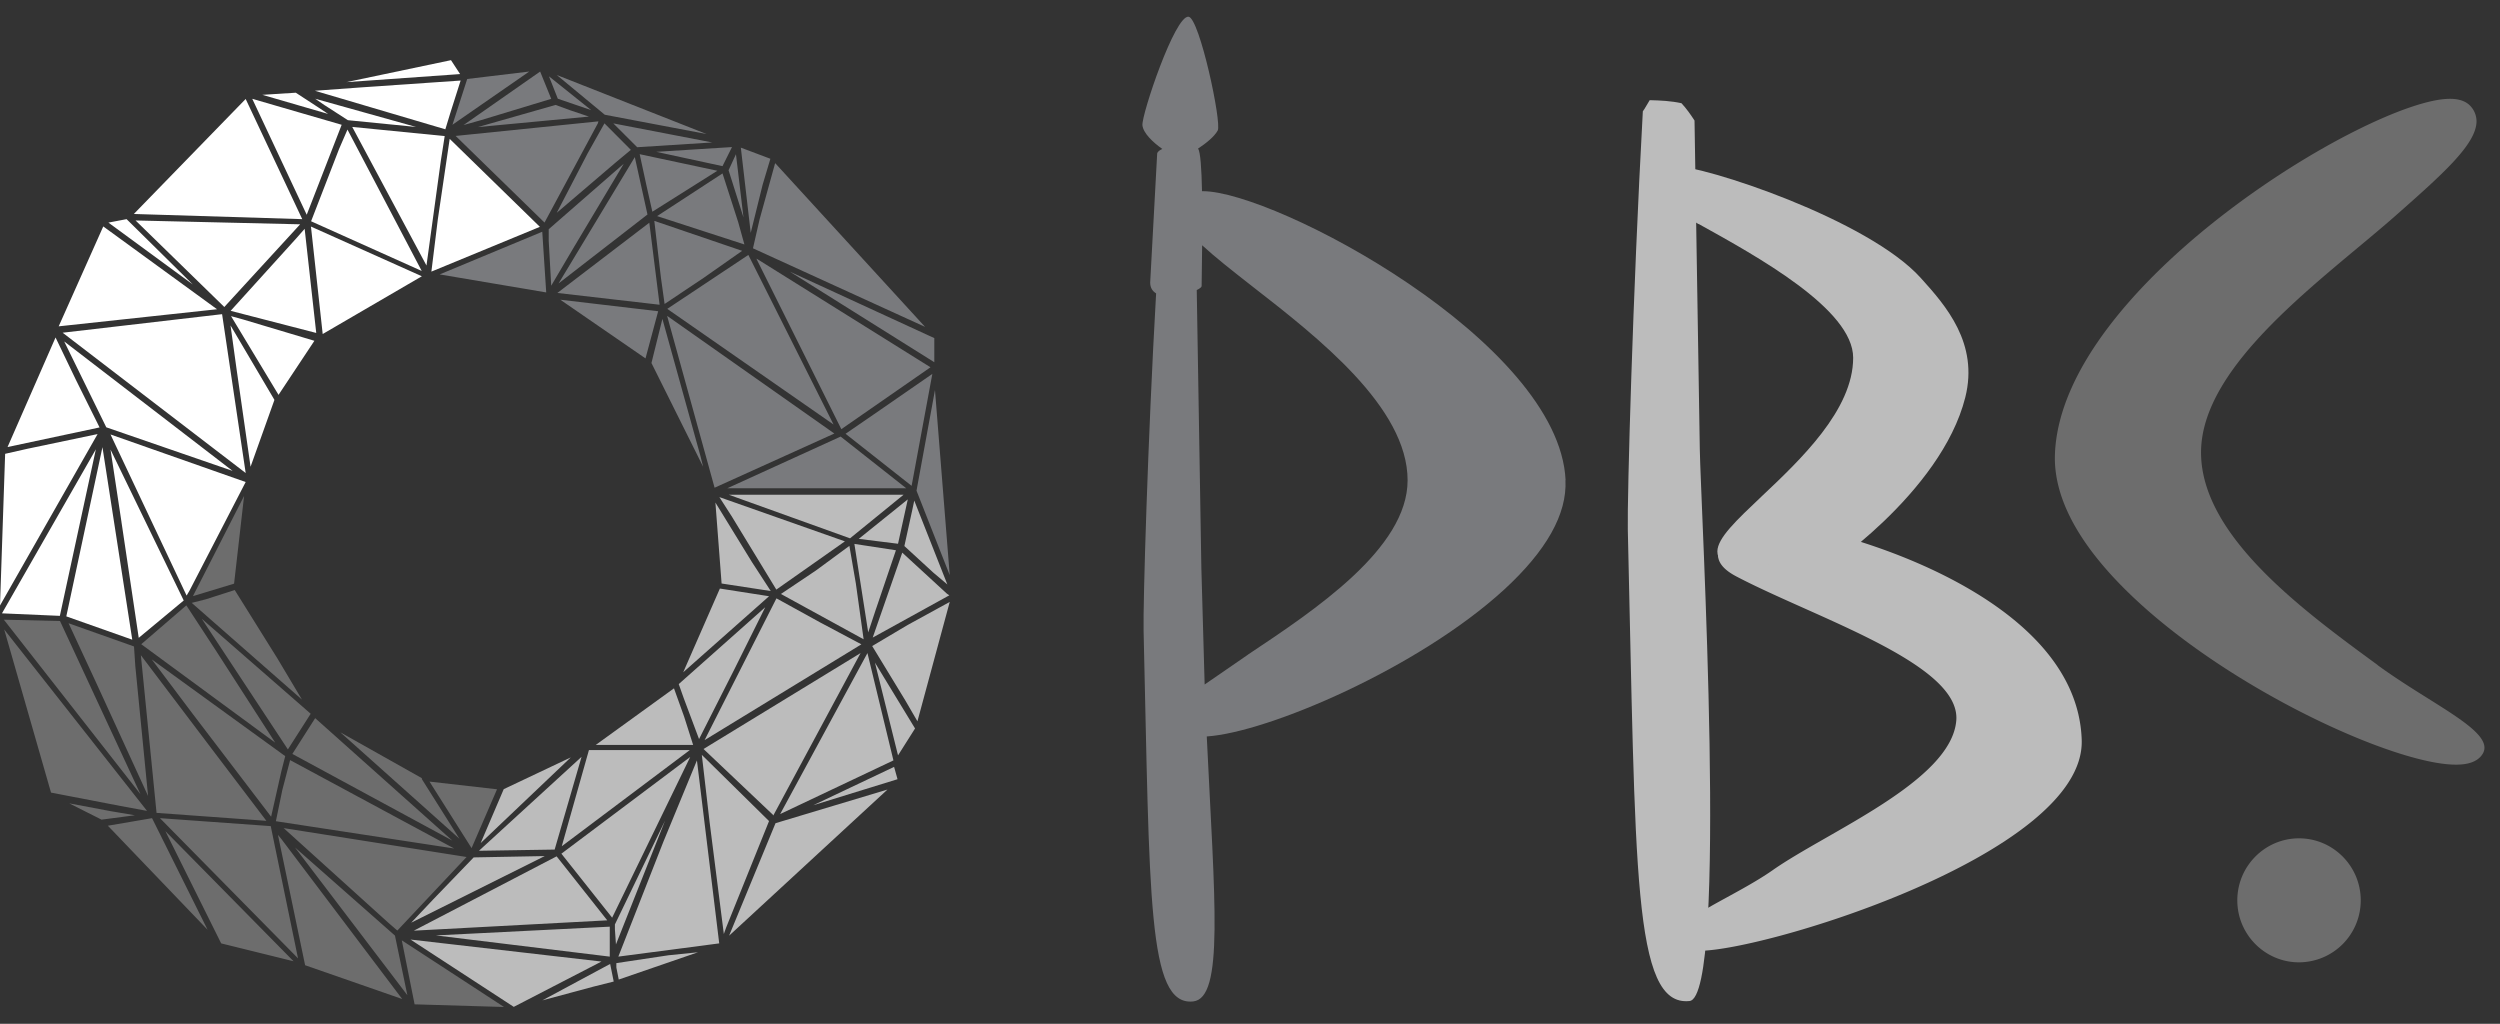 <svg xmlns="http://www.w3.org/2000/svg" width="105" height="43" fill="none"><rect width="100%" height="100%" fill="#333333" stroke="none"/><g fill="#bcbcbc"><path d="M72.92 24.207c3.351 1.759 9.438 3.678 9.244 6.055-.21 2.549-5.411 4.669-7.715 6.288-1.518 1.063-3.927 2.003-3.993 2.66a.62.62 0 0 0 .177.495c.122.128.316.2.582.223 2.365.178 16.372-3.996 16.217-8.848-.194-6.188-10.418-8.876-12.279-9.021-.404-.028-1.584-.679-1.728-.479-.432.595-2.299 1.686-.504 2.627z"/><path d="M71.342 9.405c2.437 1.352 6.491 3.578 6.491 5.621 0 2.193-2.221 4.291-3.849 5.827-1.069 1.013-1.844 1.742-1.855 2.304 0 .156.055.3.166.412.1.1 4.381.217 4.265.373-.116.145 4.962-3.2 5.982-7.251.57-2.27-.814-3.851-1.867-5.014-2.199-2.449-9.089-4.73-10.496-4.73-.305 0-.509.089-.604.273-.288.534.371 1.413 1.767 2.193"/></g><path d="M99.86 27.93c-3.118-2.282-7.388-5.403-7.416-8.893-.028-3.74 5.184-7.346 8.169-9.978 1.966-1.736 3.39-2.994 3.401-3.957a.94.94 0 0 0-.31-.701c-.183-.167-.466-.256-.831-.25-3.296.022-16.311 7.83-16.566 14.931-.061 1.731.897 3.606 2.858 5.582 4.104 4.14 11.409 7.474 14.001 7.451.565 0 .936-.161 1.114-.467.526-.918-2.116-2.031-4.42-3.712" fill="#6d6d6d"/><path d="M52.406 27.502l-1.811 1.247-.138-4.897-.194-11.67c.127-.061.205-.122.205-.167l.022-1.714c.548.506 1.279 1.08 2.127 1.742 2.747 2.137 6.502 5.07 6.502 8.13 0 2.86-3.883 5.442-6.718 7.329m13.353-7.34C65.477 14.346 53.536 8.03 50.523 8.03h-.039c-.017-.924-.067-1.669-.166-1.786h-.005c.338-.223.687-.501.831-.762.177-.328-.764-4.725-1.224-4.78-.576-.067-1.977 4.118-1.938 4.558.033.328.438.718.836.996-.111.05-.199.111-.216.184l-.294 5.426c0 .223.1.367.249.456-.349 6.099-.554 13.1-.526 14.174.266 11.185.155 15.76 2.077 15.565 1.307-.133.908-4.196.576-11.13 2.553-.167 8.889-2.866 12.495-6.172 1.772-1.63 2.642-3.172 2.57-4.591" fill="#797a7d"/><path d="M69.054 4.597l.233-.39c.454.011.903.033 1.335.128.211.228.388.479.548.729l.222 13.818c.033 2.215 1.202 22.989-.432 23.161-2.398.251-2.254-5.565-2.592-19.8-.028-1.33.21-9.917.631-17.568.017-.028.039-.05.055-.083" fill="#bcbcbc"/><path d="M99.151 37.814a2.6 2.6 0 0 1-2.592 2.604c-1.429 0-2.592-1.169-2.592-2.604s1.163-2.604 2.592-2.604 2.592 1.169 2.592 2.604zM5.899 33.356L2.52 26.083.161 26.027l5.738 7.329zm-3.756-.067l2.919.562 1.113.206-5.998-7.618 1.966 6.85zm2.122 1.136l1.401-.184-1.019-.172-1.739-.328 1.357.684zm1.955-.991l-.537-5.459-.055-.824-2.747-.974 1.141 2.46 2.199 4.797zm-1.689 1.247l4.187 4.368-2.332-4.686-1.855.317zM9.1 27.374l-1.274-1.948-1.894 1.631 5.627 4.135L9.1 27.374zm2.088 7.101l-2.143-2.821-3.129-4.135.659 6.622 4.614.334zm.792-2.716l-5.605-4.062 1.728 2.298 3.284 4.307.426-1.892.166-.651zm-5.262 2.604l5.799 5.888-1.146-5.554-4.652-.334zm2.57 5.259l3.041.751-5.383-5.465 2.343 4.714zm3.39-10.245l-1.025-1.719-1.795-2.877-1.213.39-.593.15 4.625 4.057zm-4.575-4.34l1.728-.523.421-3.684-2.149 4.207zm4.946 4.941l-4.575-3.99 3.617 5.487.958-1.497zm-1.462 4.513l7.488 1.146-6.89-3.712-.327 1.252-.271 1.313zm1.229 6.049l4.076 1.419-5.068-6.711-.15-.184 1.141 5.476zm3.872-1.458l.022-.022 2.886-3.066-7.682-1.213 4.414 3.99.36.312zm.421 2.716l-.521-2.504-4.198-3.701 4.719 6.205zm1.888-6.494l-5.76-5.142-.958 1.503 6.718 3.639zm-1.279-2.582v-.039l-3.423-1.925 5.001 4.469-1.578-2.504zm-.305 9.46l3.755.111-4.292-2.799.537 2.688zm3.462-9.032l-2.836-.323 1.767 2.794 1.069-2.471z" fill="#6d6d6d"/><path d="M1.202 18.837l-.986.223L0 25.432l4.099-7.201-2.897.607zM.083 25.76l2.431.106 1.512-6.995L.083 25.76zm.233-6.984l3.866-.824-.991-1.992-.858-1.786-2.016 4.602zm8.8-5.787L4.337 9.51l-1.872 4.196 6.652-.718zm-6.485.985l7.688 5.893-.991-6.672-6.696.779zm7.139 5.804l-7.073-5.437 1.767 3.606 5.306 1.831zm-6.984 6.11l2.769.979-1.252-8.086-1.518 7.106zM5.317 9.204l-.764.145 3.545 2.599-2.78-2.743zm2.642 15.604l2.359-4.563-5.677-1.998 3.196 6.767.122-.206zM5.101 21.92l.726 4.869 1.889-1.569-3.074-6.338.46 3.039zm5.217-17.763l-4.697 4.83 7.073.217-2.376-5.047zM5.694 9.26l3.727 3.634 3.185-3.473-6.912-.161zm6.779.718l-2.786 3.077 3.595.929-.487-4.374-.321.367zm.731 4.335l-2.996-.896-.504-.139 1.994 3.306 1.506-2.27zm-2.681 5.292l1.003-2.81-1.844-3.127.249 1.803.593 4.135zm.072-15.454l2.287 4.869 1.468-3.779-3.755-1.091zm.427-.167l2.758.801-.41-.273-.947-.618-1.401.089zm7.682 1.447l.21-.69.432-1.358-4.126.284-1.994.145 5.478 1.619zM13.653 4.43l.958.618 2.863.284-4.237-1.185.415.284zm-.588 4.863l4.647 2.087-3.118-5.938-.354.818-1.174 3.033zm4.653 2.31L13.06 9.516l.493 4.513 4.165-2.426zM14.544 3.45l4.78-.339-.382-.584-4.398.924zm4.132 2.265l-3.882-.384 3.118 5.821.604-4.407.161-1.029zm-.559 5.693l4.558-1.881-3.788-3.695-.498 3.378-.271 2.198z" fill="#fff"/><path d="M17.269 38.754l5.61-2.799-2.985.056-1.689 1.753-.936.991zm4.309 3.534l3.683-1.903-8.02-.924 4.337 2.827zm-4.198-3.2l8.125-.434-2.127-2.688-5.998 3.122zm.93.2l7.3.89V38.92l-7.3.367zm6.115-7.501l-4.309 3.945 3.179-.05 1.13-3.895zm-.449.022l-2.819 1.335-.969 2.265 3.788-3.601zM22.78 42.015l2.132-.573.864-.217-.15-.74-2.847 1.53zm6.192-10.512h-4.237l-1.141 4.04 5.378-4.04zm-5.394 4.352l2.132 2.688 3.279-6.75-5.411 4.062zm5.156-5.754l-.427-1.191-3.284 2.376h4.088l-.377-1.185zm-.798 4.357l-2.11 4.368v.211l.044.629 2.066-5.209zm.172 5.659l-2.221.334v.184l.1.506 3.329-1.146-1.207.123zm-.244-4.769l-1.894 4.83 4.237-.556-.936-7.685-1.407 3.411zm1.496-4.307l1.479-2.922 1.301-2.615-3.633 3.228.211.595.642 1.714zm2.941-5.999l-2.066-.323-1.54 3.517 3.606-3.194zm-2.825 6.661l.327 2.822.598 4.702.094-.262 1.805-4.48-2.825-2.783zm3.135-6.572l-3.018 5.954 6.585-4.023-1.739-.924-1.828-1.007zm-.133 9.121l3.666-6.823-6.596 4.029 2.919 2.766.011.028zm-.105-9.427l-.792-1.219-1.534-2.499.26 3.4 2.066.317zm-1.617-3.1l1.85 3.038 2.88-2.026-5.273-1.859.543.846zm7.194-.946h-7.339l5.09 1.831 2.249-1.831zm-.676 12.382l-4.702 1.413-1.95 4.725 6.652-6.138zm-4.508 1.03l4.758-2.254-1.091-4.508-3.666 6.761zm2.908-11.264l-1.407 1.035-1.468.985 3.473 1.903-.327-2.348-.271-1.575zm-1.512 10.891l3.534-1.091-.144-.518-3.39 1.608zm2.636-8.258l.831-2.449-1.745-.267.581 3.717.332-1.002zm1.329-4.586l-2.06 1.658 1.65.206.41-1.864zm1.745 4.029l-.1-.067-1.877-1.725-1.241 3.567 3.218-1.775zm-1.844 4.424l.504.868 1.357-5.014-1.767.968-1.49.885 1.396 2.293zm-.311 2.299l.715-1.13-1.684-2.766.969 3.895zm.266-8.793l1.224 1.124.582.49-1.39-3.523-.083.395-.332 1.514z" fill="#bcbcbc"/><path d="M18.466 11.525l4.475.757-.166-2.549-4.309 1.792zm1.157-8.208l-.62 1.925.1-.072 3.124-2.165-2.603.312zm3.246 6.032l2.238-4.163.028-.089-5.998.612 3.733 3.639zm-.183-6.344l-3.218 2.248.731-.206 2.952-.896-.465-1.146zm-2.609 2.332l4.658-.44-.792-.267-.609-.223-3.257.929zm3.351-1.191l1.401.479-1.772-1.419.371.94zm.715 6.171l2.055-3.439-.161.139-2.991 2.61v.49l.105 1.881.991-1.681zm5.538-4.685L23.384 3.15 25.4 4.819l4.281.812zm-6.297 3.305l2.47-2.109.642-.534-1.108-1.113-.703 1.252-1.301 2.504zm.077 2.966l3.733-2.894-.532-2.41-3.201 5.303zm-.05.401l4.292.495-.432-3.445-3.86 2.949zm.122.284l3.578 2.465.532-1.981-4.11-.484zm3.229-6.405l3.151-.2-4.154-.801 1.003 1.002zm.371 1.524l.266 1.185 2.73-1.72-3.262-.696.266 1.23zm.432-1.33l2.78.601.399-.801-3.179.2zm1.967 13.228l-.116-.462-1.595-5.749-.46 1.853 2.171 4.357zm-1.618-6.839l1.639-1.096 1.617-1.135-3.689-1.258.277 2.376.155 1.113zm2.432-5.482l-2.747 1.792 3.666 1.191-.26-.935-.659-2.048zm-2.321 5.688l6.984 4.858-3.578-7.123-3.406 2.265zm1.988 7.512l5.029-2.276-7.023-4.942 1.994 7.218zm5.295-2.148l-4.758 2.17h7.51l-2.753-2.17zM30.6 7.151l.626 1.981-.316-2.654-.31.673zm.931 2.627l.498-2.014.327-1.096-1.241-.467.415 3.578zm.094.651l7.228 3.3-6.297-6.878-.654 2.365-.277 1.213zm3.711 7.596l3.744-2.599-7.305-4.563.011.039 3.55 7.123zm3.905-2.811v-1.013l-6.07-2.793 6.07 3.806zm-2.537 2.187l-1.191.818 2.775 2.187.87-4.702-2.454 1.697zm1.789 3.206l1.396 3.55-.62-7.774-.775 4.224z" fill="#797a7d"/></svg>
